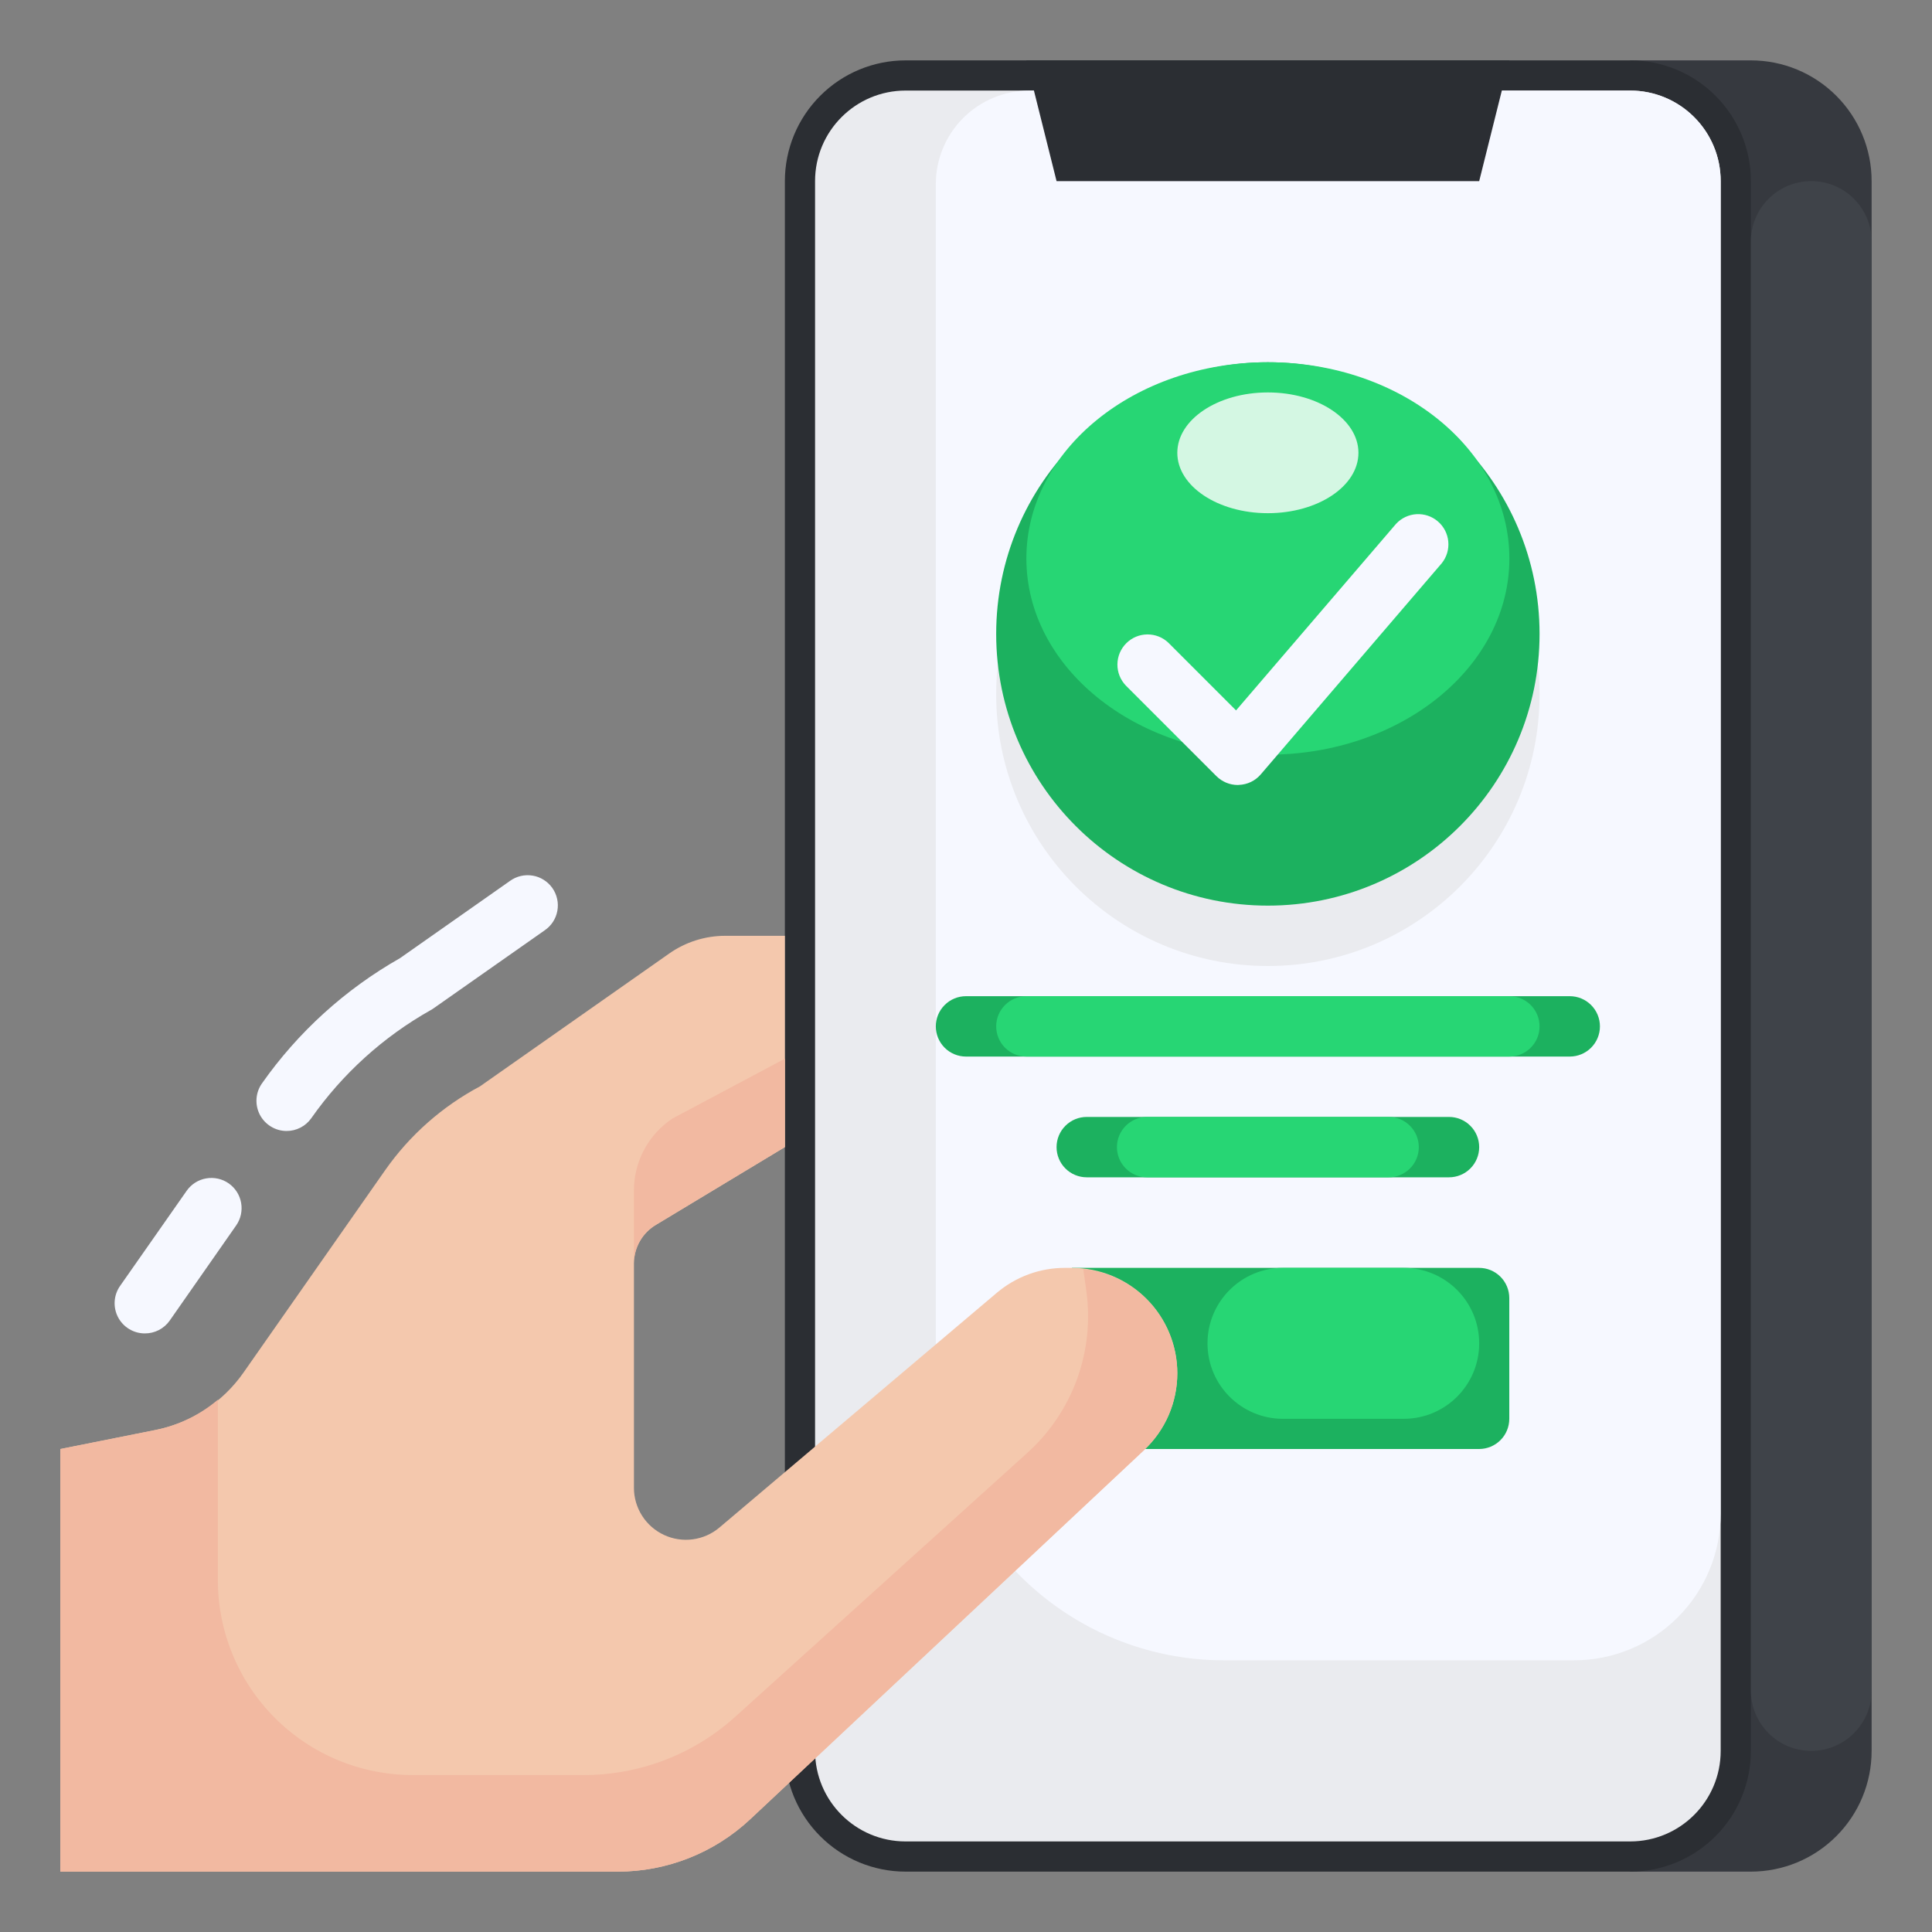 <svg xmlns="http://www.w3.org/2000/svg" width="64" height="64" viewBox="0 0 64 64" fill="none"><rect x="0" y="0" width="64" height="64" fill="#808080" stroke="none"/><path d="M54 62H58C59.061 62 60.078 61.579 60.828 60.828C61.579 60.078 62 59.061 62 58V6C62 4.939 61.579 3.922 60.828 3.172C60.078 2.421 59.061 2 58 2H54V62Z" fill="#36393F"/><path d="M26 46V58C26 59.061 26.421 60.078 27.172 60.828C27.922 61.579 28.939 62 30 62H54C55.061 62 56.078 61.579 56.828 60.828C57.579 60.078 58 59.061 58 58V6C58 4.939 57.579 3.922 56.828 3.172C56.078 2.421 55.061 2 54 2H30C28.939 2 27.922 2.421 27.172 3.172C26.421 3.922 26 4.939 26 6V46Z" fill="#2B2E33"/><path d="M54 3H30C28.343 3 27 4.343 27 6V58C27 59.657 28.343 61 30 61H54C55.657 61 57 59.657 57 58V6C57 4.343 55.657 3 54 3Z" fill="#EAEBEF"/><path d="M54 3H34.1C33.278 3 32.489 3.327 31.908 3.908C31.327 4.489 31 5.278 31 6.1V45.457C31 47.988 32.006 50.415 33.795 52.205C35.585 53.994 38.012 55 40.543 55H52.143C52.781 55 53.413 54.874 54.002 54.63C54.591 54.386 55.127 54.028 55.578 53.576C56.029 53.125 56.387 52.59 56.631 52C56.875 51.411 57 50.779 57 50.141V6C57 5.204 56.684 4.441 56.121 3.879C55.559 3.316 54.796 3 54 3Z" fill="#F6F8FF"/><path d="M34 2L35 6H49L50 2H34Z" fill="#2B2E33"/><path d="M35.508 42H48.997C49.262 42 49.516 42.105 49.704 42.293C49.892 42.48 49.997 42.735 49.997 43V47C49.997 47.265 49.892 47.52 49.704 47.707C49.516 47.895 49.262 48 48.997 48H37.897L35.508 42Z" fill="#1CB15F"/><path d="M26 38L21.74 40.569C21.515 40.7 21.328 40.888 21.198 41.114C21.069 41.34 21 41.596 21 41.856V49.288C21 49.616 21.095 49.937 21.272 50.214C21.449 50.49 21.701 50.71 21.999 50.848C22.296 50.986 22.627 51.036 22.952 50.992C23.278 50.948 23.584 50.812 23.834 50.6L33.024 42.823C33.654 42.291 34.453 41.999 35.278 42H35.511C36.436 42 37.324 42.368 37.978 43.022C38.632 43.676 39 44.564 39 45.489C39 45.966 38.903 46.438 38.714 46.876C38.525 47.313 38.248 47.708 37.9 48.034L24.85 60.266C23.661 61.38 22.093 62 20.464 62H2V48L5.167 47.367C6.342 47.13 7.38 46.45 8.067 45.467L12.761 38.761C13.574 37.602 14.65 36.652 15.9 35.987L22.168 31.587C22.71 31.206 23.356 31.001 24.018 31H26V38Z" fill="#F4C8AD"/><path d="M39 45.49C38.998 44.632 38.679 43.804 38.104 43.167C37.529 42.53 36.739 42.128 35.885 42.039L35.985 42.762C36.123 43.746 36.018 44.749 35.678 45.684C35.339 46.618 34.776 47.455 34.039 48.121L24.354 56.872C22.977 58.115 21.189 58.802 19.334 58.801H13.674C12.826 58.801 11.986 58.634 11.203 58.31C10.42 57.986 9.708 57.51 9.108 56.91C8.509 56.311 8.033 55.599 7.709 54.816C7.384 54.033 7.217 53.193 7.217 52.345V46.368C6.628 46.867 5.923 47.211 5.167 47.368L2 48.001V62.001H20.464C22.093 62.001 23.661 61.381 24.85 60.267L37.9 48.035C38.248 47.709 38.525 47.314 38.714 46.877C38.903 46.439 39 45.967 39 45.49Z" fill="#F2B9A1"/><path d="M22.277 37.052C21.884 37.313 21.562 37.666 21.339 38.082C21.116 38.497 21 38.961 21 39.432V41.853C21 41.593 21.069 41.337 21.198 41.111C21.328 40.885 21.515 40.697 21.74 40.566L26 37.997V35.07L22.277 37.052Z" fill="#F2B9A1"/><path d="M46.5 42H42.5C41.119 42 40 43.119 40 44.5C40 45.881 41.119 47 42.5 47H46.5C47.881 47 49 45.881 49 44.5C49 43.119 47.881 42 46.5 42Z" fill="#27D674"/><path d="M42 32C46.971 32 51 27.971 51 23C51 18.029 46.971 14 42 14C37.029 14 33 18.029 33 23C33 27.971 37.029 32 42 32Z" fill="#EAEBEF"/><path d="M42 30C46.971 30 51 25.971 51 21C51 16.029 46.971 12 42 12C37.029 12 33 16.029 33 21C33 25.971 37.029 30 42 30Z" fill="#1CB15F"/><path d="M42 25C46.418 25 50 22.09 50 18.5C50 14.91 46.418 12 42 12C37.582 12 34 14.91 34 18.5C34 22.09 37.582 25 42 25Z" fill="#27D674"/><path d="M4.797 44.171C4.614 44.171 4.434 44.121 4.278 44.026C4.121 43.931 3.994 43.795 3.909 43.632C3.825 43.47 3.787 43.287 3.799 43.105C3.811 42.922 3.873 42.746 3.979 42.596L6.184 39.446C6.336 39.229 6.569 39.081 6.83 39.036C7.092 38.99 7.361 39.05 7.578 39.202C7.795 39.355 7.943 39.587 7.988 39.849C8.034 40.11 7.974 40.379 7.822 40.596L5.622 43.746C5.529 43.879 5.405 43.986 5.262 44.06C5.118 44.134 4.958 44.172 4.797 44.171ZM9.491 37.465C9.309 37.465 9.13 37.414 8.975 37.319C8.819 37.224 8.693 37.089 8.608 36.928C8.524 36.766 8.486 36.585 8.497 36.403C8.508 36.221 8.569 36.046 8.673 35.896C9.872 34.189 11.436 32.77 13.251 31.74L16.892 29.183C16.999 29.105 17.121 29.049 17.25 29.019C17.379 28.988 17.513 28.984 17.644 29.006C17.775 29.027 17.9 29.075 18.012 29.146C18.124 29.216 18.221 29.309 18.298 29.417C18.374 29.526 18.428 29.648 18.456 29.778C18.485 29.907 18.487 30.041 18.463 30.172C18.44 30.302 18.39 30.427 18.318 30.538C18.245 30.649 18.151 30.745 18.042 30.819L14.371 33.396L14.315 33.434C14.298 33.445 14.28 33.455 14.263 33.464C12.695 34.347 11.345 35.57 10.312 37.042C10.219 37.174 10.096 37.281 9.953 37.354C9.81 37.428 9.651 37.466 9.491 37.465Z" fill="#F6F8FF"/><path d="M41.003 26.004C40.738 26.004 40.484 25.898 40.296 25.711L37.296 22.711C37.114 22.522 37.013 22.269 37.016 22.007C37.018 21.745 37.123 21.494 37.309 21.309C37.494 21.123 37.745 21.018 38.007 21.016C38.269 21.014 38.522 21.114 38.71 21.297L40.946 23.533L46.246 17.353C46.422 17.163 46.664 17.048 46.922 17.033C47.181 17.018 47.435 17.103 47.631 17.272C47.828 17.44 47.951 17.678 47.976 17.935C48.001 18.193 47.925 18.45 47.764 18.653L41.764 25.653C41.675 25.757 41.565 25.842 41.441 25.902C41.317 25.962 41.182 25.995 41.044 26.001L41.003 26.004Z" fill="#F6F8FF"/><path d="M52 35H32C31.735 35 31.48 34.895 31.293 34.707C31.105 34.52 31 34.265 31 34C31 33.735 31.105 33.48 31.293 33.293C31.48 33.105 31.735 33 32 33H52C52.265 33 52.52 33.105 52.707 33.293C52.895 33.48 53 33.735 53 34C53 34.265 52.895 34.52 52.707 34.707C52.52 34.895 52.265 35 52 35Z" fill="#1CB15F"/><path d="M48 39H36C35.735 39 35.48 38.895 35.293 38.707C35.105 38.52 35 38.265 35 38C35 37.735 35.105 37.48 35.293 37.293C35.48 37.105 35.735 37 36 37H48C48.265 37 48.52 37.105 48.707 37.293C48.895 37.48 49 37.735 49 38C49 38.265 48.895 38.52 48.707 38.707C48.52 38.895 48.265 39 48 39Z" fill="#1CB15F"/><path d="M46 37H38C37.448 37 37 37.448 37 38C37 38.552 37.448 39 38 39H46C46.552 39 47 38.552 47 38C47 37.448 46.552 37 46 37Z" fill="#27D674"/><path d="M50 33H34C33.448 33 33 33.448 33 34C33 34.552 33.448 35 34 35H50C50.552 35 51 34.552 51 34C51 33.448 50.552 33 50 33Z" fill="#27D674"/><path d="M42 17C43.657 17 45 16.105 45 15C45 13.895 43.657 13 42 13C40.343 13 39 13.895 39 15C39 16.105 40.343 17 42 17Z" fill="#D4F7E3"/><path d="M62 8C62 6.895 61.105 6 60 6C58.895 6 58 6.895 58 8V56C58 57.105 58.895 58 60 58C61.105 58 62 57.105 62 56V8Z" fill="#3F4349"/></svg>